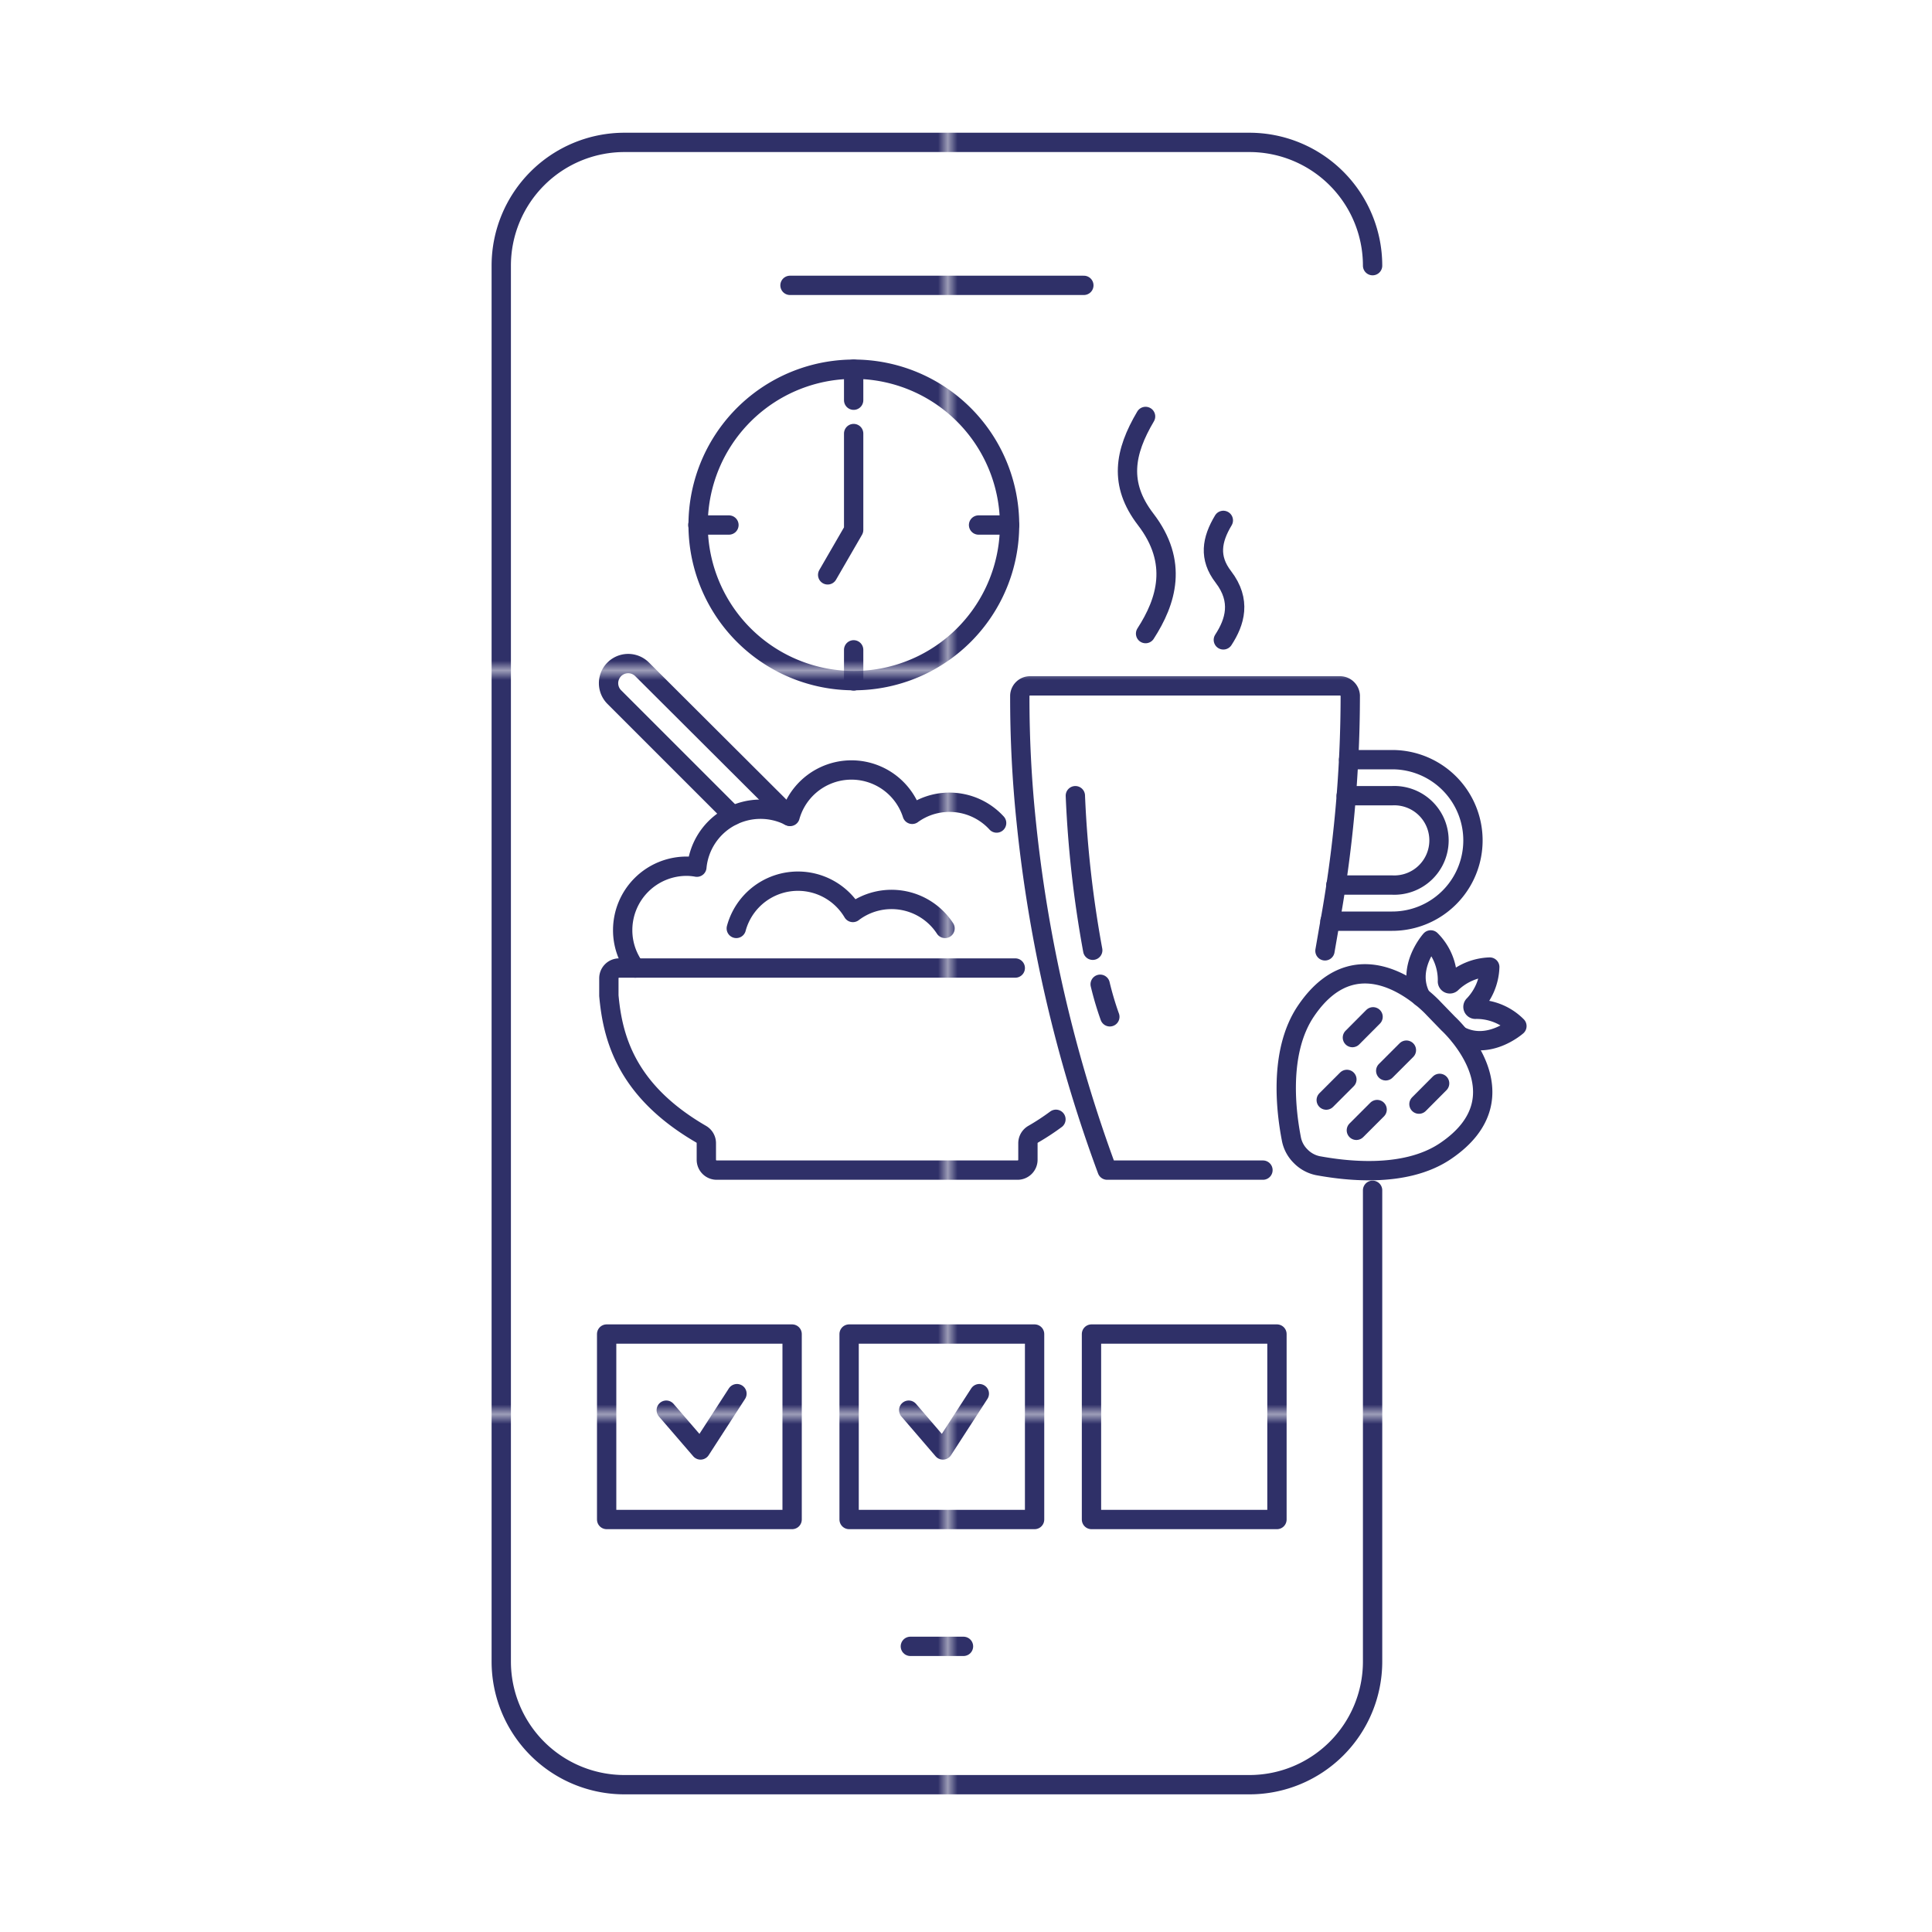 <svg xmlns="http://www.w3.org/2000/svg" xmlns:xlink="http://www.w3.org/1999/xlink" viewBox="0 0 200 200"><defs><style>.cls-1,.cls-3{fill:none;}.cls-2{fill:#2f3068;}.cls-3{stroke-linecap:round;stroke-linejoin:round;stroke-width:2px;stroke:url(#New_Pattern_Swatch_8);}</style><pattern id="New_Pattern_Swatch_8" data-name="New Pattern Swatch 8" width="76.48" height="76.48" patternTransform="translate(21.61 -7.1)" patternUnits="userSpaceOnUse" viewBox="0 0 76.48 76.48"><rect class="cls-1" width="76.48" height="76.48"/><rect class="cls-2" width="76.48" height="76.48"/></pattern></defs><g id="Layer_34" data-name="Layer 34"><path class="cls-3" d="M130.74,121.13H114.61a146.8,146.8,0,0,1-8.37-36A123.39,123.39,0,0,1,105.57,72,1.06,1.06,0,0,1,106.64,71H138.7A1.07,1.07,0,0,1,139.78,72,133.11,133.11,0,0,1,137.58,96l-.42,2.43"/><path class="cls-3" d="M126.64,53.87c-1.2,2-1.53,3.86,0,5.85,1.89,2.46,1.2,4.68,0,6.52"/><path class="cls-3" d="M118.59,43.11c-2.19,3.7-2.79,7,0,10.64,3.43,4.46,2.16,8.5,0,11.84"/><path class="cls-3" d="M139.61,78.64h4.51a8.36,8.36,0,1,1,0,16.72h-6.44"/><path class="cls-3" d="M139.36,82.37h4.76a4.63,4.63,0,1,1,0,9.25h-5.83"/><path class="cls-3" d="M113.89,101.89a32.23,32.23,0,0,0,1,3.37"/><path class="cls-3" d="M111.32,82.37a114.85,114.85,0,0,0,1.8,16"/><path class="cls-3" d="M109.31,115.87a24.52,24.52,0,0,1-2.35,1.54,1.08,1.08,0,0,0-.55.93v1.72a1.07,1.07,0,0,1-1.07,1.07H74.19a1.07,1.07,0,0,1-1.07-1.07v-1.72a1.07,1.07,0,0,0-.54-.93c-7.76-4.5-9.16-10-9.55-14.34,0-.38,0-1.15,0-1.8a1.06,1.06,0,0,1,1.07-1.06h41"/><path class="cls-3" d="M65.76,100.21a6.53,6.53,0,0,1-1.3-3.93,6.62,6.62,0,0,1,6.62-6.61,6.14,6.14,0,0,1,1.06.1,6.62,6.62,0,0,1,9.65-5.25,6.6,6.6,0,0,1,12.64-.22,6.54,6.54,0,0,1,3.85-1.25,6.61,6.61,0,0,1,4.89,2.15"/><path class="cls-3" d="M97.83,96.11a6.61,6.61,0,0,0-9.54-1.65,6.61,6.61,0,0,0-12.07,1.65"/><path class="cls-3" d="M75.85,84.42,63.59,72.16a2,2,0,1,1,2.88-2.87L81.7,84.48h0"/><polyline class="cls-3" points="85.68 59.51 88.37 54.86 88.37 44.88"/><path class="cls-3" d="M102.35,46.28a16.12,16.12,0,0,0-14-8.06,16.12,16.12,0,1,0,14,8.06Z"/><line class="cls-3" x1="88.37" y1="70.49" x2="88.37" y2="67.27"/><line class="cls-3" x1="88.37" y1="41.43" x2="88.37" y2="38.22"/><line class="cls-3" x1="104.51" y1="54.35" x2="101.3" y2="54.35"/><line class="cls-3" x1="75.46" y1="54.35" x2="72.24" y2="54.35"/><path class="cls-3" d="M148.39,104.38s-7.44-8.21-13.19.27c-2.93,4.32-2,10.75-1.52,13.23a3.39,3.39,0,0,0,.94,1.79h0a3.47,3.47,0,0,0,1.8,1c2.48.45,8.91,1.41,13.23-1.52,8.48-5.75.27-13.19.27-13.19Z"/><line class="cls-3" x1="139.43" y1="111.74" x2="137.29" y2="113.88"/><line class="cls-3" x1="142.56" y1="114.86" x2="140.41" y2="117.01"/><line class="cls-3" x1="149.03" y1="112.15" x2="146.89" y2="114.3"/><line class="cls-3" x1="145.59" y1="108.71" x2="143.45" y2="110.85"/><line class="cls-3" x1="142.14" y1="105.26" x2="140" y2="107.41"/><path class="cls-3" d="M147.11,103.21c-1.61-3,1-5.91,1-5.91a5.86,5.86,0,0,1,1.73,4.27.25.25,0,0,0,.44.19,6,6,0,0,1,3.94-1.65,6,6,0,0,1-1.65,3.93.25.25,0,0,0,.19.44,5.89,5.89,0,0,1,4.27,1.74s-2.91,2.58-5.91,1"/></g><g id="Layer_35" data-name="Layer 35"><rect class="cls-3" x="62.8" y="138.1" width="19.2" height="19.2"/><polyline class="cls-3" points="68.97 145.98 72.52 150.1 76.29 144.27"/><rect class="cls-3" x="87.9" y="138.1" width="19.2" height="19.2"/><polyline class="cls-3" points="94.07 145.98 97.61 150.1 101.38 144.27"/><rect class="cls-3" x="112.99" y="138.1" width="19.2" height="19.2"/><path class="cls-3" d="M142.09,27.5a12.76,12.76,0,0,0-12.76-12.76H64.65A12.76,12.76,0,0,0,51.89,27.5V172a12.75,12.75,0,0,0,12.76,12.75h64.68A12.75,12.75,0,0,0,142.09,172V123.22"/><line class="cls-3" x1="81.78" y1="29.54" x2="112.2" y2="29.54"/><line class="cls-3" x1="94.24" y1="170.43" x2="99.74" y2="170.43"/></g></svg>